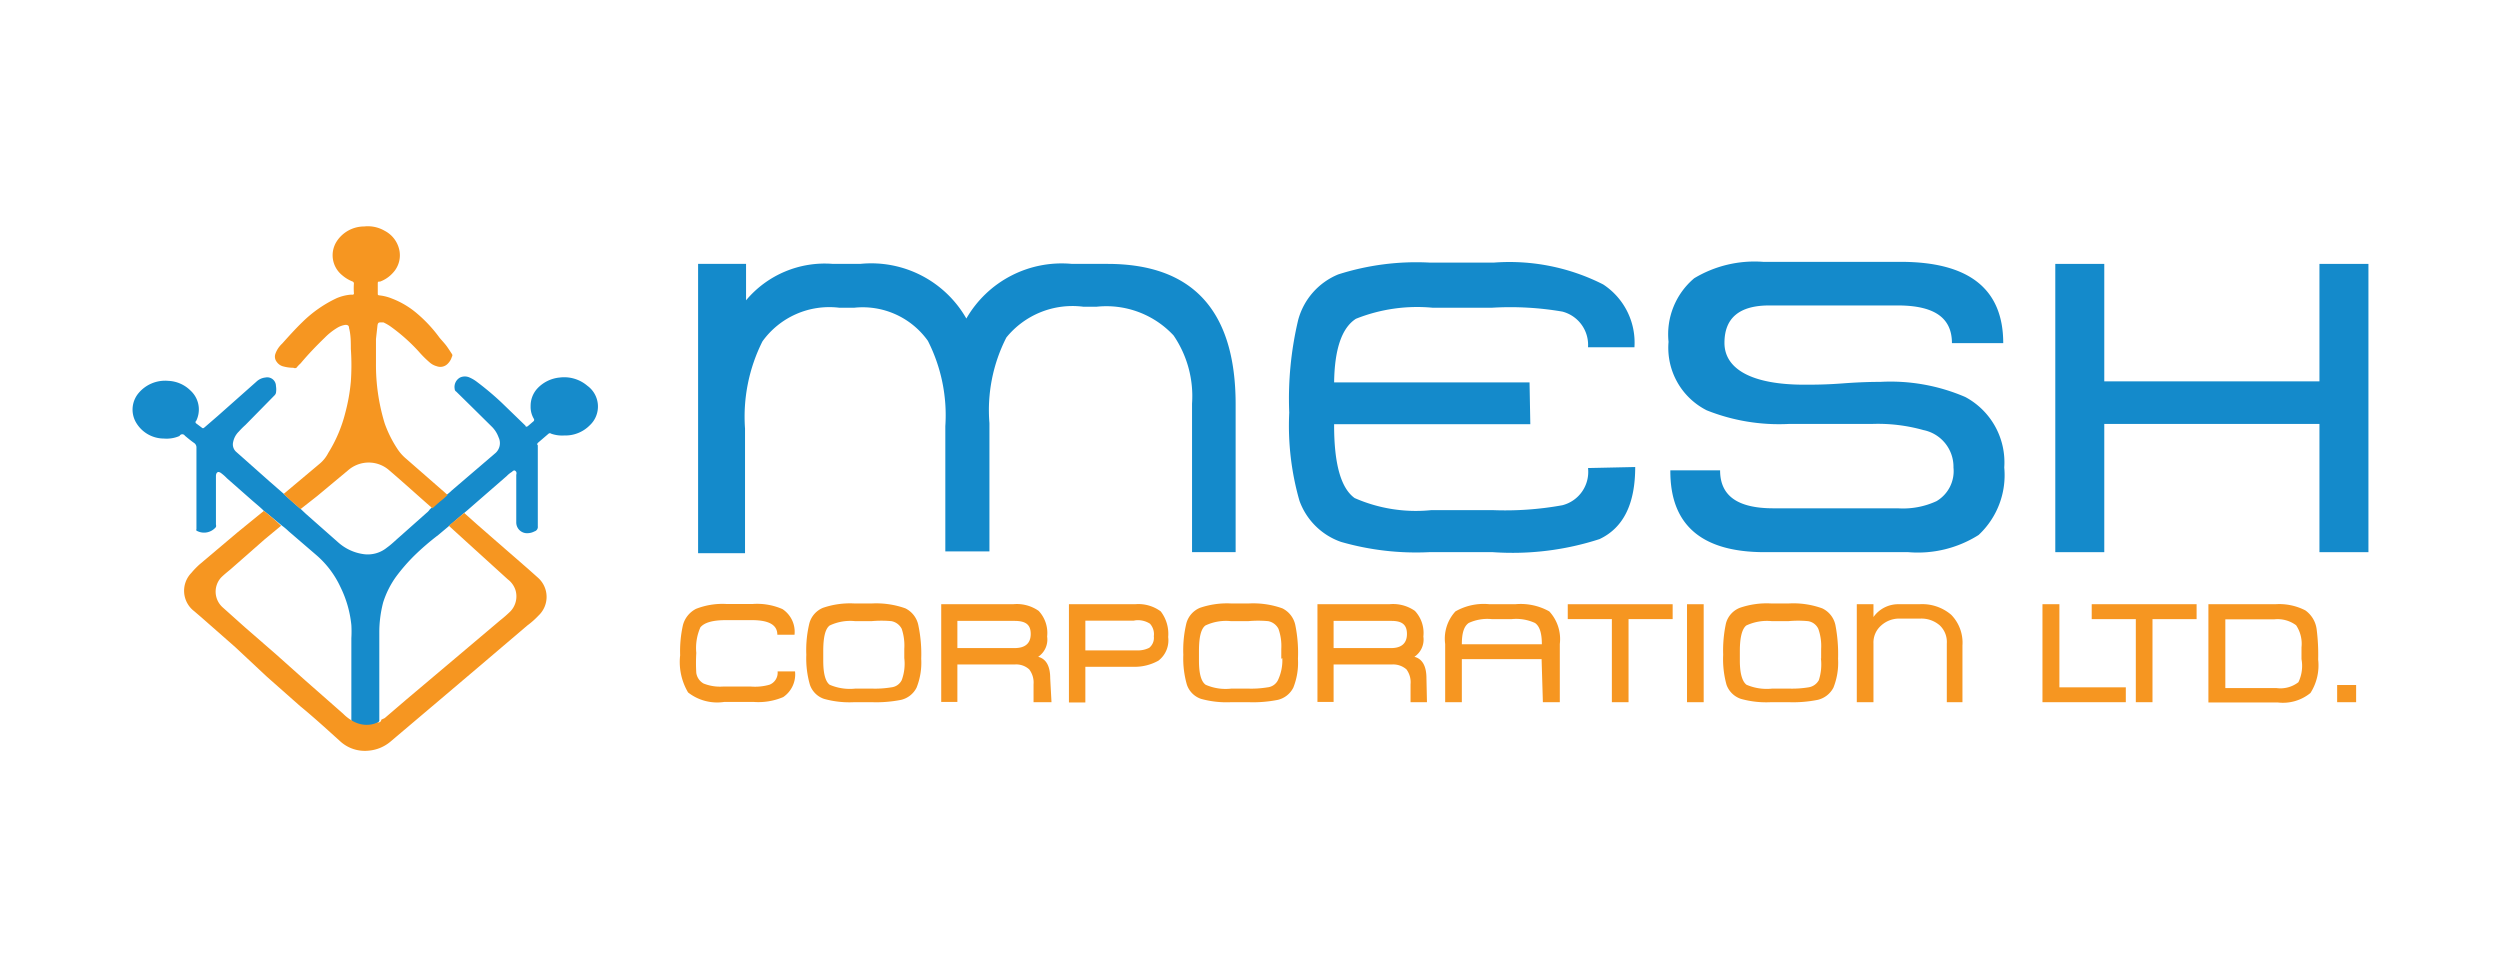 <svg xmlns="http://www.w3.org/2000/svg" viewBox="0 0 97.48 38.04"><defs><style>.cls-1{fill:#168bcb;}.cls-2{fill:#f69621;}.cls-3{fill:#148acb;}.cls-4{fill:none;}</style></defs><g id="Layer_2" data-name="Layer 2"><g id="Layer_1-2" data-name="Layer 1"><path class="cls-1" d="M10.29,19.92c-.14-.14-.29-.26-.44-.39l-1-.88a1.71,1.71,0,0,0-.2-.18s-.1-.09-.16-.06-.07.1-.07.16,0,.38,0,.57c0,.44,0,.87,0,1.31a.19.19,0,0,1,0,.1.6.6,0,0,1-.76.14.07.07,0,0,1,0-.06V17.46a.21.21,0,0,0-.08-.18c-.13-.09-.25-.19-.37-.29A.12.12,0,0,0,7,17a1.27,1.27,0,0,1-.61.1,1.26,1.26,0,0,1-1.11-.67,1,1,0,0,1,.13-1.11,1.35,1.35,0,0,1,1.15-.47,1.31,1.31,0,0,1,.87.38,1,1,0,0,1,.32.65,1,1,0,0,1-.1.53.06.06,0,0,0,0,.1l.2.15c.06.05.07.05.13,0l.52-.45L10,14.88a.6.6,0,0,1,.35-.16.34.34,0,0,1,.41.33.82.82,0,0,1,0,.27.21.21,0,0,1-.06.1l-.53.54-.6.61a3.19,3.19,0,0,0-.26.26.78.78,0,0,0-.22.41.39.39,0,0,0,.11.37l1.33,1.18.54.47c.22.21.44.4.66.59l.19.18,1.28,1.13a1.87,1.87,0,0,0,1,.45,1.18,1.18,0,0,0,.89-.26c.17-.12.32-.27.47-.4L16.63,20a.58.58,0,0,0,.13-.14s0,0,0,0l.28-.25a2.73,2.73,0,0,0,.31-.27,1.86,1.86,0,0,0,.27-.22l1.67-1.43a.52.52,0,0,0,.15-.64,1.12,1.12,0,0,0-.25-.4l-.82-.81-.58-.57a.12.12,0,0,1-.06-.1.42.42,0,0,1,.21-.45.44.44,0,0,1,.37,0,1.35,1.35,0,0,1,.26.15,11.27,11.27,0,0,1,1,.84l.92.89c0,.05.06.05.11,0l.21-.18a.08.08,0,0,0,0-.1.91.91,0,0,1-.12-.49,1,1,0,0,1,.26-.68,1.37,1.37,0,0,1,.88-.43,1.39,1.39,0,0,1,1.07.32A1,1,0,0,1,23,16.58a1.34,1.34,0,0,1-1,.4,1.29,1.29,0,0,1-.51-.07.08.08,0,0,0-.1,0l-.42.36s-.05.06,0,.09v3.16a.18.18,0,0,1-.13.2.59.59,0,0,1-.26.07.42.42,0,0,1-.45-.41c0-.45,0-.9,0-1.35,0-.17,0-.35,0-.52a.17.17,0,0,0,0-.11c-.05-.07-.09-.08-.17,0a1,1,0,0,0-.2.16l-1.15,1-.39.34L18.1,20l-.64.55-.37.31a10.06,10.06,0,0,0-.93.8,7.14,7.14,0,0,0-.72.83,3.57,3.57,0,0,0-.5,1,4.64,4.64,0,0,0-.15,1.11c0,.21,0,.43,0,.64,0,.54,0,1.09,0,1.63,0,.27,0,.53,0,.79l0,.46s0,0,0,0-.09.09-.15.11a1,1,0,0,1-.5.09,1.12,1.12,0,0,1-.44-.13s0,0,0,0V28c0-1,0-2.08,0-3.12a4.38,4.38,0,0,0,0-.51,4.33,4.33,0,0,0-.43-1.49,3.68,3.68,0,0,0-.94-1.24l-1.07-.92A2.6,2.6,0,0,0,11,20.5C10.74,20.29,10.52,20.1,10.29,19.92Z"/><path class="cls-2" d="M11.72,19.85c-.22-.19-.44-.38-.66-.59l1.43-1.2a1.35,1.35,0,0,0,.31-.4,5.45,5.45,0,0,0,.66-1.55,7.2,7.2,0,0,0,.22-1.23,9.17,9.17,0,0,0,0-1.28c0-.27,0-.54-.07-.81v0c0-.1-.06-.13-.16-.12a.85.85,0,0,0-.28.1,2.5,2.5,0,0,0-.51.4c-.32.31-.63.63-.94,1a1.29,1.29,0,0,0-.16.17.13.13,0,0,1-.12,0,1.52,1.52,0,0,1-.42-.06.44.44,0,0,1-.23-.17.33.33,0,0,1-.05-.32A1,1,0,0,1,11,13.4c.26-.29.52-.58.8-.85a4.82,4.82,0,0,1,1.32-.92,1.78,1.78,0,0,1,.55-.14h.07a.05.05,0,0,0,.06-.06,2.41,2.41,0,0,1,0-.38s0-.06-.07-.08a1.41,1.41,0,0,1-.39-.24,1,1,0,0,1-.21-1.32,1.28,1.28,0,0,1,1.07-.58A1.3,1.3,0,0,1,15,9a1.1,1.1,0,0,1,.58.8,1,1,0,0,1-.27.85,1.25,1.25,0,0,1-.49.33c-.09,0-.09,0-.09.11v.33c0,.09,0,.09.09.1a1.83,1.83,0,0,1,.46.12,3.35,3.35,0,0,1,1,.6,5.4,5.4,0,0,1,.86.93c.1.12.21.23.3.36s.12.18.18.27a.09.09,0,0,1,0,.11.61.61,0,0,1-.15.26.4.4,0,0,1-.44.11.69.69,0,0,1-.29-.16,4,4,0,0,1-.41-.41,7,7,0,0,0-1.13-1,2,2,0,0,0-.25-.14l-.07,0c-.1,0-.14,0-.16.11l-.06.54c0,.31,0,.63,0,.94A7.8,7.8,0,0,0,15,16.51a4.6,4.6,0,0,0,.5,1,1.75,1.75,0,0,0,.34.38l1.5,1.31.11.1a2.73,2.73,0,0,1-.31.27l-.28.25s0,0,0,0l0,0c-.56-.49-1.12-1-1.67-1.47a1.21,1.21,0,0,0-1-.3,1.23,1.23,0,0,0-.62.29l-1.2,1Z"/><path class="cls-2" d="M10.29,19.92c.23.18.45.37.67.58l-.64.53L9,22.19c-.13.11-.26.21-.38.33a.82.82,0,0,0,.06,1.16l.86.77,1.23,1.07,1.12,1,1.49,1.31a1.68,1.68,0,0,0,.4.3s0,0,0,0a1.12,1.12,0,0,0,.44.13,1,1,0,0,0,.5-.09c.06,0,.13,0,.15-.11L15,28l.84-.72,1.92-1.62,1.74-1.47a4.79,4.79,0,0,0,.41-.36.85.85,0,0,0,.19-.82.86.86,0,0,0-.3-.42L18.5,21.41l-1-.91L18.1,20l.48.43.79.69,1.23,1.07.37.33A1,1,0,0,1,21,24a3.23,3.23,0,0,1-.44.39l-1.88,1.6-1.58,1.34-1.89,1.6a1.52,1.52,0,0,1-.84.34,1.42,1.42,0,0,1-1.11-.37c-.51-.46-1-.91-1.56-1.37l-1.29-1.14L9.17,25.23,7.85,24.07l-.28-.24a1,1,0,0,1-.11-1.49A3.19,3.19,0,0,1,7.79,22l1.48-1.25Z"/><path class="cls-3" d="M46.48,21.53V15.74a4.2,4.2,0,0,0-.72-2.66,3.58,3.58,0,0,0-3-1.12h-.52a3.32,3.32,0,0,0-3,1.2,6.23,6.23,0,0,0-.66,3.34v5H36.86V16.62a6.4,6.4,0,0,0-.68-3.33A3.12,3.12,0,0,0,33.3,12h-.57a3.21,3.21,0,0,0-3,1.31,6.54,6.54,0,0,0-.68,3.4l0,4.86H27.22V10.29h1.87v1.42a4,4,0,0,1,3.39-1.42h1.06a4.27,4.27,0,0,1,4.14,2.13,4.29,4.29,0,0,1,4.12-2.13h1.38q5,0,5,5.48v5.76Z"/><path class="cls-3" d="M63.76,18.21c0,1.44-.46,2.37-1.39,2.81a11,11,0,0,1-4.16.51H55.72a10.58,10.58,0,0,1-3.43-.4,2.65,2.65,0,0,1-1.62-1.6,10.61,10.61,0,0,1-.4-3.44,13.28,13.28,0,0,1,.35-3.62,2.67,2.67,0,0,1,1.56-1.77,10,10,0,0,1,3.58-.46h2.48a8.07,8.07,0,0,1,4.27.85,2.71,2.71,0,0,1,1.22,2.45H61.92a1.34,1.34,0,0,0-1-1.39A12,12,0,0,0,58.16,12H55.87a6.44,6.44,0,0,0-3,.43c-.56.36-.84,1.21-.85,2.53v1.62c0,1.5.26,2.45.8,2.84a5.93,5.93,0,0,0,3,.47h2.36a12.45,12.45,0,0,0,2.74-.19,1.34,1.34,0,0,0,1-1.45Zm-4.09-1.67H52V14.91h7.64Z"/><path class="cls-3" d="M78.15,18.23a3.19,3.19,0,0,1-1,2.63,4.43,4.43,0,0,1-2.74.67H68.81q-3.7,0-3.68-3.19h1.94c0,1,.69,1.48,2.08,1.48H74a3.11,3.11,0,0,0,1.51-.28,1.36,1.36,0,0,0,.66-1.31A1.46,1.46,0,0,0,75,16.77a6.57,6.57,0,0,0-2-.24c-.36,0-.9,0-1.62,0l-1.62,0a7.61,7.61,0,0,1-3.21-.53,2.73,2.73,0,0,1-1.49-2.67,2.86,2.86,0,0,1,1-2.48,4.56,4.56,0,0,1,2.69-.64h5.36q4,0,4,3.17h-2c0-1-.7-1.47-2.12-1.47h-5c-1.16,0-1.75.48-1.75,1.46S68.23,15,70.36,15c.33,0,.82,0,1.48-.05s1.15-.06,1.48-.06a7.36,7.36,0,0,1,3.31.59A2.89,2.89,0,0,1,78.15,18.23Z"/><path class="cls-3" d="M92.35,21.53H90.44v-5H82.05v5H80.14V10.29h1.91v4.58h8.39V10.29h1.91Z"/><path class="cls-2" d="M31,26.18a1.07,1.07,0,0,1-.46,1,2.46,2.46,0,0,1-1.15.19H28.24A1.84,1.84,0,0,1,26.83,27a2.33,2.33,0,0,1-.31-1.45,4.66,4.66,0,0,1,.11-1.18,1,1,0,0,1,.51-.63,2.82,2.82,0,0,1,1.17-.19h1.05a2.46,2.46,0,0,1,1.15.2,1.06,1.06,0,0,1,.47,1h-.67c0-.38-.32-.57-1-.57h-1c-.51,0-.84.09-1,.28a2,2,0,0,0-.16,1,6.36,6.36,0,0,0,0,.78.57.57,0,0,0,.28.41,1.72,1.72,0,0,0,.76.12h1.09A2.07,2.07,0,0,0,30,26.7a.5.5,0,0,0,.32-.52Z"/><path class="cls-2" d="M35.92,25.69a2.62,2.62,0,0,1-.18,1.12.91.91,0,0,1-.61.48,5,5,0,0,1-1.13.09h-.7a3.67,3.67,0,0,1-1.17-.13.88.88,0,0,1-.55-.55,3.69,3.69,0,0,1-.14-1.17,4.46,4.46,0,0,1,.12-1.23.91.91,0,0,1,.53-.6,3.26,3.26,0,0,1,1.22-.17H34a3.38,3.38,0,0,1,1.3.19.94.94,0,0,1,.51.67A5.43,5.43,0,0,1,35.92,25.69Zm-.66,0V25.3a2.05,2.05,0,0,0-.1-.78.57.57,0,0,0-.4-.3,4.27,4.27,0,0,0-.78,0h-.63a1.87,1.87,0,0,0-1,.17c-.17.13-.25.45-.25,1v.37c0,.49.08.81.25.94a2,2,0,0,0,1,.15H34a3.93,3.93,0,0,0,.76-.05.51.51,0,0,0,.4-.28A1.84,1.84,0,0,0,35.26,25.66Z"/><path class="cls-2" d="M41,27.38H40.3v-.7a.84.84,0,0,0-.17-.58.75.75,0,0,0-.57-.19H37.33v1.46H36.7V23.56h2.8a1.48,1.48,0,0,1,1,.26,1.26,1.26,0,0,1,.33,1,.81.81,0,0,1-.35.79c.31.08.47.36.47.84Zm-1.39-3.17H37.33v1.06h2.23c.42,0,.63-.19.63-.55S40,24.21,39.56,24.21Z"/><path class="cls-2" d="M44.21,26H42.32v1.39h-.64V23.56h2.58a1.46,1.46,0,0,1,1,.28,1.44,1.44,0,0,1,.29,1,1,1,0,0,1-.38.92A1.9,1.9,0,0,1,44.21,26Zm0-1.8H42.32v1.16h2a1,1,0,0,0,.49-.1.5.5,0,0,0,.18-.45.61.61,0,0,0-.15-.49A.86.86,0,0,0,44.26,24.19Z"/><path class="cls-2" d="M50.61,25.69a2.62,2.62,0,0,1-.18,1.12.91.91,0,0,1-.61.48,4.94,4.94,0,0,1-1.13.09H48a3.75,3.75,0,0,1-1.17-.13.88.88,0,0,1-.55-.55,3.69,3.69,0,0,1-.14-1.17,4.46,4.46,0,0,1,.12-1.23.91.91,0,0,1,.53-.6A3.26,3.26,0,0,1,48,23.53h.7a3.38,3.38,0,0,1,1.3.19.94.94,0,0,1,.51.67A5.43,5.43,0,0,1,50.61,25.69Zm-.65,0V25.3a2,2,0,0,0-.11-.78.57.57,0,0,0-.4-.3,4.19,4.19,0,0,0-.78,0H48a1.87,1.87,0,0,0-1,.17c-.17.13-.25.45-.25,1v.37c0,.49.08.81.26.94a1.93,1.93,0,0,0,1,.15h.66a3.93,3.93,0,0,0,.76-.05.51.51,0,0,0,.4-.28A1.81,1.81,0,0,0,50,25.66Z"/><path class="cls-2" d="M55.64,27.38H55v-.7a.84.84,0,0,0-.16-.58.79.79,0,0,0-.58-.19H52v1.46h-.63V23.56h2.8a1.48,1.48,0,0,1,1,.26,1.26,1.26,0,0,1,.33,1,.81.81,0,0,1-.35.79c.31.08.47.36.47.84Zm-1.38-3.17H52v1.06h2.24c.41,0,.62-.19.62-.55S54.67,24.21,54.26,24.21Z"/><path class="cls-2" d="M60.11,25.7H57v1.68h-.65V25.11a1.57,1.57,0,0,1,.4-1.27,2.22,2.22,0,0,1,1.33-.28h1a2.28,2.28,0,0,1,1.33.28,1.59,1.59,0,0,1,.41,1.27v2.27h-.66ZM57,25.12h3.12c0-.44-.09-.71-.27-.83a1.76,1.76,0,0,0-.9-.15h-.79a1.74,1.74,0,0,0-.89.15C57.08,24.42,57,24.69,57,25.12Z"/><path class="cls-2" d="M65.22,24.14H63.5v3.24h-.65V24.14H61.13v-.58h4.09Z"/><path class="cls-2" d="M66.43,27.38h-.65V23.56h.65Z"/><path class="cls-2" d="M71.67,25.69a2.62,2.62,0,0,1-.18,1.12.93.93,0,0,1-.62.48,4.9,4.9,0,0,1-1.12.09h-.7a3.67,3.67,0,0,1-1.17-.13.9.9,0,0,1-.56-.55,3.75,3.75,0,0,1-.13-1.17,5,5,0,0,1,.11-1.23.9.9,0,0,1,.54-.6,3.22,3.22,0,0,1,1.22-.17h.69a3.31,3.31,0,0,1,1.3.19.93.93,0,0,1,.52.67A6,6,0,0,1,71.67,25.69Zm-.66,0V25.3a2,2,0,0,0-.11-.78.53.53,0,0,0-.4-.3,4.06,4.06,0,0,0-.77,0h-.64a1.89,1.89,0,0,0-1,.17c-.16.13-.25.45-.25,1v.37c0,.49.09.81.26.94a2,2,0,0,0,1,.15h.66a4,4,0,0,0,.76-.05.55.55,0,0,0,.4-.28A2,2,0,0,0,71,25.66Z"/><path class="cls-2" d="M75.91,27.38V25.09a.89.89,0,0,0-.28-.71,1.09,1.09,0,0,0-.75-.26h-.79a1.05,1.05,0,0,0-.74.27.88.88,0,0,0-.3.7v2.29H72.4V23.56h.65v.5a1.18,1.18,0,0,1,1-.5h.79a1.74,1.74,0,0,1,1.24.41,1.56,1.56,0,0,1,.44,1.2v2.21Z"/><path class="cls-2" d="M82.89,27.38H79.64V23.56h.66V26.8h2.59Z"/><path class="cls-2" d="M85.65,24.14H83.93v3.24h-.65V24.14H81.56v-.58h4.09Z"/><path class="cls-2" d="M90.39,25.72a2,2,0,0,1-.3,1.3,1.69,1.69,0,0,1-1.28.37h-2.7V23.56h2.61a2.22,2.22,0,0,1,1.17.24,1.07,1.07,0,0,1,.44.73A7.84,7.84,0,0,1,90.39,25.72Zm-.65,0v-.48a1.3,1.3,0,0,0-.21-.86,1.21,1.21,0,0,0-.86-.23h-1.9v2.68h2a1.14,1.14,0,0,0,.85-.23A1.47,1.47,0,0,0,89.74,25.7Z"/><path class="cls-2" d="M91.87,27.38h-.74v-.67h.74Z"/><rect class="cls-4" x="29.72" y="-29.72" width="38.04" height="97.48" transform="translate(67.76 -29.72) rotate(90)"/></g></g></svg>